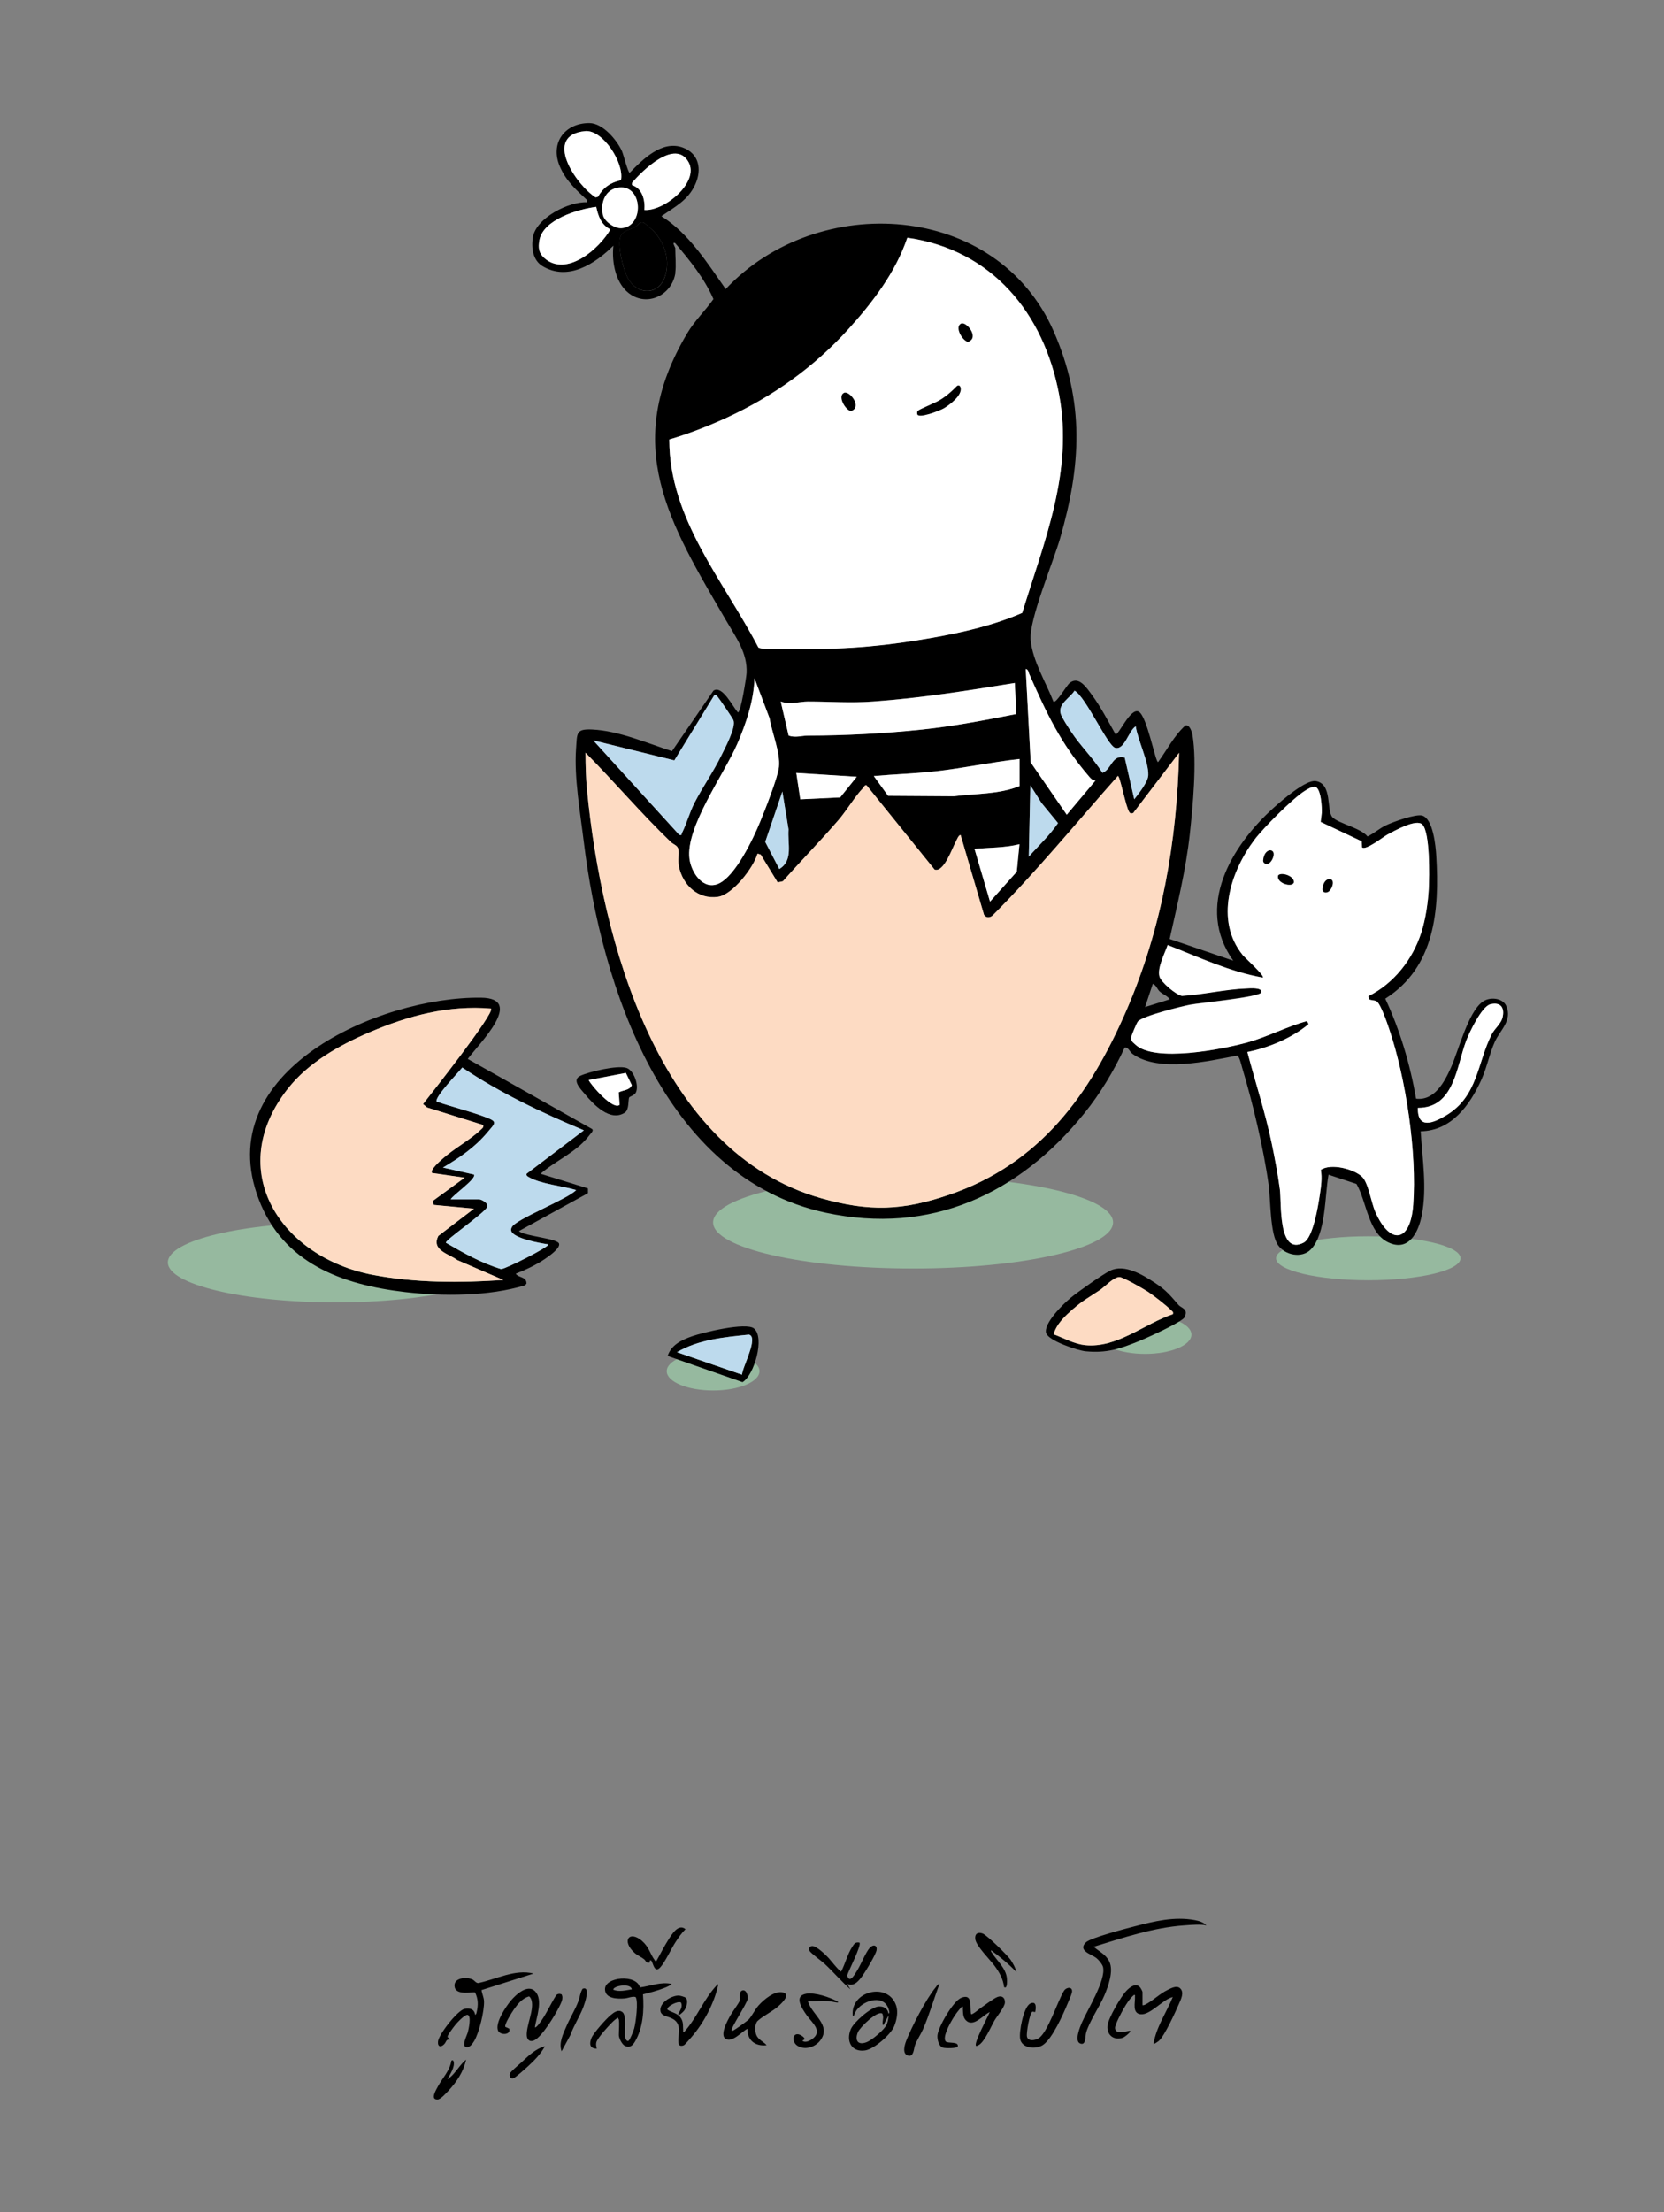 <?xml version="1.0" encoding="UTF-8"?>
<svg id="Layer_1" xmlns="http://www.w3.org/2000/svg" version="1.1" viewBox="0 0 233.98 310.92">
  <rect x="0" y="0" width="233.98" height="310.92" fill="#808080" stroke="none"/>
  <!-- Generator: Adobe Illustrator 29.8.2, SVG Export Plug-In . SVG Version: 2.1.1 Build 3)  -->
  <defs>
    <style>
      .st0 {
        fill: #fddbc3;
      }

      .st1 {
        fill: #96b99f;
      }

      .st2 {
        fill: #bddaed;
      }

      .st3 {
        fill: #fff;
      }
    </style>
  </defs>
  <ellipse class="st1" cx="128.39" cy="171.82" rx="28.12" ry="6.48"/>
  <ellipse class="st1" cx="47.19" cy="177.44" rx="23.59" ry="5.62"/>
  <ellipse class="st1" cx="100.27" cy="192.73" rx="6.52" ry="2.71"/>
  <ellipse class="st1" cx="161.01" cy="187.59" rx="6.52" ry="2.71"/>
  <ellipse class="st1" cx="192.4" cy="176.86" rx="12.97" ry="3.09"/>
  <g>
    <path d="M94.97,38.34c-.41,2.91-3.58,4.73-6.18,3.13-2.2-1.36-2.8-4.54-2.54-6.94-2.57,2.54-6.37,5.03-9.96,2.88-1.37-.82-1.6-2.58-1.36-4.06.44-2.71,5.06-5.05,7.61-4.92.06-.3.05-.28-.14-.45-1.49-1.39-2.82-2.59-3.67-4.56-1.43-3.29.66-6.13,4.14-6.12,1.88,0,3.86,2.36,4.58,3.94.2.44.86,3.05,1.09,3.05,1.88-1.94,4.58-4.62,7.47-3.55,2.29.85,2.7,3.07,1.76,5.16-1.01,2.25-2.86,3.15-4.77,4.49,3.84,2.39,6.47,6.59,9.04,10.24,12.91-13.76,38.11-12.34,46.13,5.96,4.36,9.96,3.85,18.86.89,29.09-.94,3.27-4.4,11.48-4.14,14.27.28,2.96,2.15,5.95,3.21,8.67.39.28,1.82-2.24,2.28-2.62,1.29-1.04,2.36.65,3.13,1.68,1.22,1.64,2.3,3.73,3.31,5.52.4.28,2.1-3.79,3.27-3.17s2.34,7.1,2.72,7.09c1.26-1.71,2.23-3.68,3.81-5.12.62-.27.97.92,1.04,1.36.62,3.81.04,9.96-.39,13.9-.54,4.96-1.75,9.86-2.83,14.72l8.94,3.05c-5.38-7.6-.27-16.12,5.66-21.47,1.11-1,4.54-3.99,5.94-3.77,2.39.36,1.47,4.15,2.35,5.08.81.86,4.03,1.53,4.93,2.7.91-.42,1.64-1.1,2.54-1.54.98-.48,4.27-1.67,5.17-1.39,1.52.47,1.88,4.28,1.96,5.67.46,7.61-.17,15.63-7.17,20.06,2.06,4.38,3.51,9.3,4.33,14.06,2.58.32,4-2.35,4.9-4.36,1.07-2.39,2.41-7.81,4.46-9.27,1-.72,2.83-.56,3.33.61.87,2.05-.89,3.41-1.62,5.03-.74,1.63-1.09,3.55-1.88,5.31-1.62,3.59-4.21,7.19-8.54,7.26.23,3.89.91,7.94.15,11.82-.47,2.39-1.85,5.18-4.74,3.78-2.81-1.35-3.02-5.76-4.44-8.2l-3.93-1.3c-.54,2.89-.33,8.32-2.5,10.52-1.24,1.27-3.6.81-4.59-.6-1.15-1.63-1.04-6.31-1.33-8.48-.7-5.1-2.25-11.59-3.74-16.53-.1-.35-.38-1.59-.69-1.65-4.13.8-11.01,2.39-14.67-.21-.48-.34-.58-.95-1.14-.93-1.49,3.23-3.44,6.49-5.68,9.25-9.18,11.37-21.65,17.15-36.39,13.97-22.75-4.91-31.51-31.82-33.99-52.11-.49-4.03-1.38-9.09-1.09-13.08.16-2.19-.06-2.83,2.28-2.72,3.74.18,7.69,1.91,11.21,3.04l5.84-8.51c1.27-.79,2.7,2.3,3.44,3.07.4,0,1.18-4.95,1.21-5.55.13-2.83-1.49-4.99-2.88-7.38-7.93-13.63-14.87-24.61-5.44-40.41,1.04-1.74,2.5-3.12,3.66-4.76-1.28-2.94-3.32-5.43-5.37-7.85-.54-.29,0,.61,0,.66,0,1.04.14,2.52,0,3.49ZM83.84,29.08c-2.55.33-7.51,1.78-8,4.73-.17,1.02-.11,1.76.7,2.47,3.11,2.74,7.73-1.31,9.29-4.03-1.26-.61-1.72-1.87-1.99-3.16ZM87.31,25.33c.51-2.38-2.54-7.14-5.03-6.9-6.05.59-1.24,7.61,1.48,9.32l.32-.09c.75-1.32,1.77-2.01,3.23-2.33ZM82.33,105.8c0,1.77.04,3.58.22,5.34,2.07,20.99,9.91,50.8,32.95,57.29,6.75,1.9,11.34,1.75,17.94-.49,12.79-4.35,19.82-14.06,24.99-26.01,4.95-11.46,7.07-23.64,7.37-36.12l-6.46,8.47c-.25.05-.35.13-.53-.11-.49-.64-1.31-5.11-1.62-5.1-5.85,6.57-11.41,13.41-17.64,19.63-.37.32-.94.33-1.19-.14l-3.29-11.2c-.28.02-.48.56-.61.81-.59,1.09-1.74,4.5-3.04,4.06l-9.56-11.84c-.31-.09-.35.21-.49.36-1.09,1.11-2.3,3.13-3.41,4.44-2.53,2.95-5.3,5.77-7.88,8.68l-.73.16-2.38-3.91-.45-.14c-.57,1.98-3.5,5.79-5.58,6.08-2.8.4-4.95-1.66-5.48-4.29-.17-.84.04-1.71-.06-2.33s-.69-.71-1.09-1.1c-4.16-4-7.92-8.45-11.98-12.54ZM100.42,97.74l-5.6,9.13-11.4-2.81,12.1,13.29c.43.08.27-.07.37-.27.66-1.3,1.06-2.88,1.8-4.31,1.14-2.21,2.62-4.29,3.71-6.53.53-1.09,2.11-3.97,1.73-5.01-.1-.27-2-3.07-2.26-3.36-.17-.19-.17-.18-.45-.14ZM84.78,30.22c.22.95,1.67,1.93,2.63,1.85,3.19-.26,2.99-6.02-.31-5.72-1.96.18-2.72,2.1-2.32,3.87ZM91.84,32.42c-.13-.13-1.16-1.03-1.23-1.07-.67-.31-.84.33-1.37.6-1.07.53-1.96.48-2.1,1.84-.15,1.46.54,4.52,1.42,5.74,1.41,1.97,4.03,1.85,4.9-.52.84-2.29.04-4.87-1.61-6.58ZM90.61,29.51c2.76.21,7.8-3.9,6.19-6.74-1.87-3.31-6.5,1.21-7.93,2.93v.32c1.44.45,1.86,2.12,1.74,3.49ZM94.11,61.78c0,11.16,7.62,19.81,12.52,29.2.47.42,5.27.19,6.33.21,6.32.1,12-.47,18.24-1.58,4.27-.76,8.56-1.74,12.54-3.48,3.1-10.13,7.22-19.84,5.18-30.7-2.15-11.44-9.44-20.33-21.34-22.03-1.64,4.86-4.89,9.11-8.31,12.88-4.84,5.33-10.64,9.46-17.18,12.46-2.51,1.15-5.36,2.26-7.98,3.02ZM106.09,95.34c-.1,3.14-1.19,6.37-2.43,9.23-1.85,4.27-7.28,11.71-6.71,16.14.25,1.93,1.92,4.46,4.1,3.48,2.38-1.07,4.88-6.36,5.86-8.75.64-1.58,2.47-6.19,2.62-7.64.21-2.05-.99-4.81-1.32-6.85l-2.12-5.62ZM110.01,111.25l-2.41,7.08,1.98,3.81c2.01-1.21,1.13-3.59,1.3-5.56l-.87-5.34ZM109.79,98.61l1.11,4.78c.97.33,1.84,0,2.7,0,5.31-.01,10.85-.31,16.13-.86,4.44-.47,8.82-1.31,13.19-2.18l-.22-4.36c-6.61,1.08-13.24,2.13-19.94,2.61-3.22.23-6-.01-9.16,0-1.19,0-2.5.49-3.8,0ZM111.97,108.64l.56,3.71,5.61-.27,2.33-2.9-8.5-.54ZM143.36,106.68c-3.96.44-7.91,1.3-11.88,1.74-2.86.32-5.75.4-8.61.66l2.01,2.78,9.23.06c3.08-.39,6.38-.26,9.25-1.43v-3.81ZM143.35,118.66c-2.07.51-4.19.46-6.32.66l2.18,7.41,3.76-4.2.38-3.87ZM144.23,94.03l.7,13.14,5.07,7.35,4.03-4.79c-.4-.02-.63-.27-.87-.55-4.06-4.71-5.98-8.88-8.44-14.44-.12-.26-.11-.64-.49-.7ZM144.88,110.38l-.22,10.03c1.38-1.56,2.95-3.01,4.11-4.72l-2.33-2.84-1.56-2.47ZM159.7,102.1c-1,.59-1.57,3.38-2.89,3.02-1.09-.29-4.15-7.19-5.71-8.03-.7,1.07-2.36,1.88-1.95,3.25.17.56,1.07,1.91,1.44,2.48,1.33,2.04,3.14,3.74,4.43,5.82,1.33-.53,1.31-2.62,3.13-2.15l1.34,5.86c.61-.78,1.93-2.42,1.97-3.38.08-1.85-1.47-4.94-1.76-6.86ZM159.99,143.58c-.17.19-.93,2.01-.94,2.24-.03.53.23.65.55.96,2.68,2.62,12.39.69,15.84-.28,2.86-.8,5.51-2.22,8.34-2.99l.22.43c-2.35,1.96-5.6,3.32-8.61,3.92,1.13,4.27,2.52,8.49,3.42,12.82.45,2.13.86,4.32,1.15,6.48.26,1.88-.29,9.4,3.35,7.49,1.32-.69,2.03-5.16,2.26-6.68.18-1.17.37-2.39.15-3.55,1.44-.95,4.65-.12,5.8.98.87.82,1.28,3.62,1.85,4.91,2.06,4.72,4.95,4.4,5.34-.97.53-7.31-1.03-17.79-3.39-24.74-.27-.79-1.22-3.58-1.78-3.88-.26-.14-.73-.12-1.03-.26l-.12-.44c3.6-1.79,6.25-5.18,7.47-8.99.6-1.89.94-4.17,1.04-6.15.09-1.75.18-7.76-.87-8.96-.82-.94-4,.88-4.96,1.39-.57.31-3.08,2.3-3.56,1.78l-.03-.84-6.74-3.18-.2-.78h1.31c.04-.71-.09-3.64-.98-3.72-.53.02-.97.31-1.4.57-1.67,1.03-5.85,5.23-7.08,6.87-3.4,4.54-5.61,11.35-1.65,16.21.29.36,3.12,2.9,2.83,3.17-4.65-.82-9.01-2.87-13.39-4.58-.41,1.19-1.48,3.19-1.15,4.42.22.83,2.34,2.58,3.16,2.73,2.96-.19,6.13-.95,9.09-1.05.43-.02,2.25-.18,2.08.55-.16.69-8.75,1.48-10.03,1.74-1.3.26-6.64,1.58-7.34,2.36ZM162.1,138.28l-1.09,3.27,3.48-1.09c-.3-.46-1-.71-1.41-1.09-.36-.32-.49-.91-.98-1.09ZM199.37,155.72c-.04,3.05,2.14,2.16,3.99,1.05,4.51-2.71,4.34-7.42,6.43-11.45.38-.74,1.24-1.4,1.47-2.24.37-1.38-.21-2.29-1.7-1.92-1.21.3-2.93,3.93-3.39,5.12-1.37,3.58-1.66,9.46-6.8,9.44Z"/>
    <path d="M82.89,159.55c-1.82,2.42-4.65,3.49-6.88,5.43l6.66,2.06v.67s-9.71,5.33-9.71,5.33c.83.74,5.44,1.02,5.65,1.77.19.65-1.44,1.77-1.97,2.13-1.22.84-2.74,1.55-4.12,2.09.42.62,1.52.37,1.51,1.39l-.2.24c-5.11,1.55-11.55,1.57-16.86.95-8.92-1.04-17.13-4.05-20.57-12.99-6.96-18.06,16.91-28.55,31.22-28.39,6.29.07-.3,6.51-1.85,8.61l17.43,9.82c.39.21-.14.66-.31.88ZM69.04,141.77c-5.94-.52-11.66,1.01-17.06,3.32-4.25,1.82-8.6,4.25-11.49,7.91-9.11,11.54-1,23.73,11.94,26.2,5.98,1.14,12.3,1.13,18.35.72l-6.47-2.79c-1.22-.9-3.71-1.38-2.68-3.41l5.01-3.82-5.67-.54-.11-.56,4.47-3.26-4.58-.66c-.35-.42,1.1-1.66,1.42-1.95,1.57-1.43,4-2.74,5.44-4.15.21-.21.41-.29.33-.65l-7.9-2.46-.56-.48c.83-1.06,10.16-12.86,9.55-13.41ZM63.37,168.58h4.03c.3,0,1.37.56,1.1,1.09-.48.93-6,4.7-5.79,5.01,2.48,1.44,4.99,2.86,7.76,3.7.56.02,6.97-3.21,6.63-3.48-1.06-.14-4.93-.83-5.21-1.9-.06-.22,0-.31.08-.5.51-1.14,7.85-3.93,9.05-5.23-1.85-.56-4.98-.85-6.6-1.79-.21-.12-.43-.2-.37-.5l8.06-6.11c-5.91-2.46-11.79-5.25-17.1-8.82-.53.67-3.98,4.23-3.6,4.79,2.23.77,4.67,1.35,6.87,2.18,1.77.67,1.37.81.22,2.19-1.77,2.11-3.88,3.51-6.21,4.9l4.36.98c.42.56-3.01,2.9-3.27,3.49Z"/>
    <path d="M147.1,187.39c-.4-1.37,2.42-4.12,3.45-4.97,1-.83,4.48-3.29,5.56-3.82,2.01-.99,4.6.6,6.33,1.74,1.56,1.03,2.07,1.7,3.26,3.06.45.52,1.43.53.87,1.74-.31.67-5.43,2.97-6.43,3.37-2.66,1.07-4.53,1.72-7.51,1.42-1.1-.11-5.21-1.47-5.52-2.55ZM150.9,183.98c-1.12.99-2.32,2.08-2.75,3.57,1.47.54,2.87,1.37,4.47,1.53,4.42.44,8.28-3.01,12.31-4.36.08-.33-.05-.35-.23-.53-.75-.75-2.38-2.01-3.28-2.61-.6-.4-3.51-2.07-4.01-2.07-.84,0-2.05,1.36-2.74,1.82-1.41.94-2.48,1.51-3.77,2.66Z"/>
    <path d="M106.03,186.74c1.53,1.26.04,6.53-1.62,7.53l-10.53-3.68c.5-1.57,1.99-2.26,3.44-2.77,1.51-.53,7.59-2.01,8.71-1.09ZM104.34,193.22c0-.99,2.41-5.3.96-5.63-3.45.36-7.06.68-10.11,2.47l9.15,3.16Z"/>
    <path d="M88.48,154.24c-.19.35.03,1.72-.63,2.15-2.06,1.34-4.41-1.16-5.63-2.63-.61-.73-1.88-1.98-.59-2.56s5.12-1.49,6.44-1.1c1.04.3,1.81,2.44,1.35,3.44-.19.42-.86.58-.93.7ZM87.13,155.29l-.12-1.76c.63-.33,1.48-.25,1.84-1l-.84-1.73-5.23,1c.39.81,3.46,4.31,4.36,3.48Z"/>
    <path class="st0" d="M82.33,105.8c4.06,4.09,7.82,8.54,11.98,12.54.41.39,1,.46,1.09,1.1s-.11,1.48.06,2.33c.53,2.63,2.68,4.68,5.48,4.29,2.08-.29,5.01-4.1,5.58-6.08l.45.14,2.38,3.91.73-.16c2.58-2.92,5.35-5.73,7.88-8.68,1.11-1.3,2.32-3.33,3.41-4.44.15-.15.18-.44.49-.36l9.56,11.84c1.3.44,2.45-2.97,3.04-4.06.13-.24.33-.79.61-.81l3.29,11.2c.25.47.82.46,1.19.14,6.23-6.22,11.79-13.05,17.64-19.63.31-.02,1.12,4.45,1.62,5.1.18.24.28.16.53.11l6.46-8.47c-.3,12.48-2.42,24.65-7.37,36.12-5.17,11.96-12.2,21.66-24.99,26.01-6.59,2.24-11.18,2.4-17.94.49-23.04-6.49-30.88-36.3-32.95-57.29-.17-1.76-.22-3.57-.22-5.34Z"/>
    <path class="st3" d="M94.11,61.78c2.63-.77,5.47-1.87,7.98-3.02,6.55-3,12.35-7.13,17.18-12.46,3.42-3.77,6.67-8.02,8.31-12.88,11.89,1.7,19.19,10.59,21.34,22.03,2.04,10.86-2.08,20.57-5.18,30.7-3.98,1.73-8.27,2.72-12.54,3.48-6.24,1.11-11.92,1.67-18.24,1.58-1.07-.02-5.86.22-6.33-.21-4.89-9.39-12.52-18.04-12.52-29.2ZM136.19,45.44"/>
    <path class="st3" d="M185.7,115.53l5.79,2.73.03.84c.48.52,2.98-1.47,3.56-1.78.95-.51,4.13-2.33,4.96-1.39,1.05,1.2.96,7.21.87,8.96-.11,1.98-.44,4.26-1.04,6.15-1.21,3.81-3.87,7.2-7.47,8.99l.12.44c.3.14.76.12,1.03.26.57.3,1.52,3.09,1.78,3.88,2.37,6.95,3.93,17.43,3.39,24.74-.39,5.36-3.28,5.69-5.34.97-.56-1.29-.98-4.09-1.85-4.91-1.16-1.1-4.36-1.93-5.8-.98.21,1.16.02,2.38-.15,3.55-.23,1.52-.93,5.99-2.26,6.68-3.65,1.91-3.1-5.62-3.35-7.49-.29-2.16-.71-4.35-1.15-6.48-.91-4.33-2.3-8.55-3.42-12.82,3.01-.6,6.26-1.96,8.61-3.92l-.22-.43c-2.83.76-5.47,2.19-8.34,2.99-3.46.96-13.16,2.9-15.84.28-.32-.31-.58-.42-.55-.96.01-.23.78-2.05.94-2.24.7-.79,6.04-2.1,7.34-2.36,1.29-.25,9.87-1.05,10.03-1.74.17-.73-1.65-.57-2.08-.55-2.95.11-6.13.87-9.09,1.05-.82-.15-2.94-1.91-3.16-2.73-.33-1.23.75-3.23,1.15-4.42,4.39,1.71,8.74,3.76,13.39,4.58.3-.26-2.54-2.81-2.83-3.17-3.96-4.87-1.75-11.68,1.65-16.21,1.23-1.64,5.41-5.84,7.08-6.87.43-.27.87-.56,1.4-.57.9.08,1.02,3.01.98,3.72l-.15,1.23ZM178.6,121.21c.42-.38.88-1.68-.04-1.68-.64.11-.87.83-.93,1.4.24.5.54.68.98.29ZM179.75,123.03c-.37,1.09,2.01,1.77,2.18.98-.29-.93-1.33-1.33-2.18-.98Z"/>
    <path class="st3" d="M106.09,95.34l2.12,5.62c.33,2.04,1.53,4.8,1.32,6.85-.15,1.45-1.97,6.06-2.62,7.64-.97,2.39-3.47,7.67-5.86,8.75-2.18.98-3.85-1.55-4.1-3.48-.58-4.44,4.85-11.87,6.71-16.14,1.24-2.86,2.34-6.1,2.43-9.23Z"/>
    <path class="st3" d="M109.79,98.61c1.3.48,2.61,0,3.8,0,3.16,0,5.94.24,9.16,0,6.7-.48,13.33-1.53,19.94-2.61l.22,4.36c-4.37.86-8.75,1.71-13.19,2.18-5.28.56-10.82.85-16.13.86-.86,0-1.73.33-2.7,0l-1.11-4.78Z"/>
    <path class="st2" d="M100.42,97.74c.28-.05.28-.06.45.14.26.3,2.17,3.09,2.26,3.36.38,1.03-1.2,3.92-1.73,5.01-1.1,2.25-2.57,4.32-3.71,6.53-.74,1.42-1.14,3.01-1.8,4.31-.1.21.06.35-.37.27l-12.1-13.29,11.4,2.81,5.6-9.13Z"/>
    <path class="st3" d="M144.23,94.03c.38.06.37.44.49.7,2.47,5.57,4.39,9.73,8.44,14.44.24.28.47.53.87.55l-4.03,4.79-5.07-7.35-.7-13.14Z"/>
    <path class="st3" d="M143.36,106.68v3.81c-2.87,1.17-6.17,1.04-9.25,1.43l-9.23-.06-2.01-2.78c2.86-.26,5.75-.34,8.61-.66,3.97-.44,7.93-1.3,11.88-1.74Z"/>
    <path class="st2" d="M159.7,102.1c.29,1.92,1.84,5.02,1.76,6.86-.04.96-1.36,2.6-1.97,3.38l-1.34-5.86c-1.82-.46-1.8,1.62-3.13,2.15-1.29-2.07-3.1-3.78-4.43-5.82-.37-.57-1.28-1.92-1.44-2.48-.41-1.37,1.25-2.18,1.95-3.25,1.57.84,4.63,7.74,5.71,8.03,1.32.36,1.89-2.43,2.89-3.02Z"/>
    <path class="st3" d="M83.84,29.08c.27,1.3.72,2.55,1.99,3.16-1.55,2.72-6.17,6.77-9.29,4.03-.8-.71-.87-1.45-.7-2.47.49-2.95,5.45-4.4,8-4.73Z"/>
    <path class="st3" d="M199.37,155.72c5.15.02,5.43-5.85,6.8-9.44.46-1.19,2.18-4.82,3.39-5.12,1.49-.38,2.07.54,1.7,1.92-.23.84-1.08,1.5-1.47,2.24-2.09,4.03-1.92,8.74-6.43,11.45-1.85,1.11-4.04,2-3.99-1.05Z"/>
    <path class="st3" d="M87.31,25.33c-1.47.32-2.48,1.01-3.23,2.33l-.32.09c-2.71-1.71-7.53-8.73-1.48-9.32,2.48-.24,5.53,4.52,5.03,6.9Z"/>
    <path d="M91.84,32.42c1.66,1.71,2.46,4.29,1.61,6.58-.87,2.36-3.49,2.48-4.9.52-.87-1.21-1.56-4.28-1.42-5.74.14-1.36,1.03-1.31,2.1-1.84.53-.26.7-.9,1.37-.6.07.03,1.1.93,1.23,1.07Z"/>
    <path class="st3" d="M90.61,29.51c.12-1.37-.3-3.05-1.74-3.49v-.32c1.44-1.72,6.07-6.24,7.94-2.93,1.6,2.84-3.43,6.95-6.19,6.74Z"/>
    <path class="st3" d="M143.35,118.66l-.38,3.87-3.76,4.2-2.18-7.41c2.13-.19,4.25-.14,6.32-.66Z"/>
    <polygon class="st3" points="111.97 108.64 120.47 109.18 118.14 112.08 112.53 112.35 111.97 108.64"/>
    <path class="st3" d="M84.78,30.22c-.4-1.77.36-3.69,2.32-3.87,3.3-.3,3.5,5.46.31,5.72-.95.08-2.41-.91-2.63-1.85Z"/>
    <path class="st2" d="M110.01,111.25l.87,5.34c-.17,1.96.71,4.35-1.3,5.56l-1.98-3.81,2.41-7.08Z"/>
    <path class="st2" d="M144.88,110.38l1.56,2.47,2.33,2.84c-1.16,1.72-2.73,3.17-4.11,4.72l.22-10.03Z"/>
    <path class="st0" d="M69.04,141.77c.62.55-8.72,12.35-9.55,13.41l.56.48,7.9,2.46c.08.36-.12.44-.33.65-1.44,1.41-3.87,2.72-5.44,4.15-.33.3-1.77,1.53-1.42,1.95l4.58.66-4.47,3.26.11.56,5.67.54-5.01,3.82c-1.03,2.03,1.47,2.51,2.68,3.41l6.47,2.79c-6.05.42-12.37.43-18.35-.72-12.93-2.47-21.05-14.66-11.94-26.2,2.89-3.66,7.24-6.1,11.49-7.91,5.39-2.31,11.12-3.84,17.06-3.32Z"/>
    <path class="st2" d="M63.37,168.58c.26-.58,3.69-2.92,3.27-3.49l-4.36-.98c2.34-1.39,4.44-2.8,6.21-4.9,1.16-1.38,1.55-1.52-.22-2.19-2.2-.83-4.64-1.41-6.87-2.18-.38-.56,3.06-4.11,3.6-4.79,5.32,3.58,11.2,6.36,17.1,8.82l-8.06,6.11c-.07.3.16.38.37.5,1.63.94,4.76,1.23,6.6,1.79-1.2,1.3-8.54,4.1-9.05,5.23-.08.19-.13.28-.08.5.27,1.07,4.14,1.76,5.21,1.9.34.27-6.07,3.5-6.63,3.48-2.77-.85-5.28-2.26-7.76-3.7-.22-.31,5.31-4.08,5.79-5.01.27-.52-.8-1.09-1.1-1.09h-4.03Z"/>
    <path class="st0" d="M150.9,183.98c1.29-1.14,2.36-1.71,3.77-2.66.69-.46,1.9-1.82,2.74-1.82.51,0,3.41,1.67,4.01,2.07.9.6,2.52,1.86,3.28,2.61.18.18.31.19.23.53-4.03,1.35-7.89,4.8-12.31,4.36-1.6-.16-3-.99-4.47-1.53.43-1.49,1.63-2.58,2.75-3.57Z"/>
    <path class="st2" d="M104.34,193.22l-9.15-3.16c3.05-1.79,6.66-2.11,10.11-2.47,1.45.33-.97,4.64-.96,5.63Z"/>
    <path class="st3" d="M87.13,155.29c-.89.82-3.97-2.67-4.36-3.48l5.23-1,.84,1.73c-.35.75-1.21.66-1.84,1l.12,1.76Z"/>
    <path d="M128.97,58.17c-.02-.56-.04-.4,2.68-1.67.98-.46,1.99-1.3,2.84-2.18.21-.22.48-.21.58.16.27,1.08-1.52,2.4-2.32,2.89-.56.34-3.74,1.58-3.77.8Z"/>
    <path d="M136.19,45.44"/>
    <path d="M179.75,123.03c.4-.48,2.28.09,2.18.98-.17.8-2.55.12-2.18-.98Z"/>
    <path d="M178.6,121.21c-.44.39-1.02.21-.98-.29.06-.57.29-1.28.93-1.4.92,0,.47,1.31.04,1.68Z"/>
    <path d="M186.93,125.24c-.44.39-1.02.21-.98-.29.06-.57.29-1.28.93-1.4.92,0,.47,1.31.04,1.68Z"/>
  </g>
  <path d="M119.64,57.79c-.82-.22-1.88-2.11-.97-2.57.75-.38,2.66,2.01.97,2.57Z"/>
  <path d="M136.1,48.06c-.82-.22-1.88-2.11-.97-2.57.75-.38,2.66,2.01.97,2.57Z"/>
  <g>
    <path d="M169.65,270.63c-.47-.1-.93-.11-1.41-.1-.53.01-1.2.06-1.74.1-4.37.31-8.56,1.74-12.72,3,.78.67,1.73,1.09,2.21,2.09.63,1.32-.16,3.48-.71,4.77-.65,1.53-2.2,3.8-2.57,5.27-.12.49,0,1.84-.86,1.45-.79-.36.02-2.33.27-2.91.79-1.82,3.38-5.93,2.99-7.79-.09-.43-.69-1.12-1.05-1.37-.63-.45-2.57-.99-1.35-2.14.68-.64,5.64-1.93,6.85-2.24,2.77-.72,5.58-1.41,8.46-.87.55.1,1.26.31,1.62.75Z"/>
    <path d="M87,283.83s-.12-.25-.14-.24c-.13.13-.3.22-.44.34-.55.47-2.42,2.5-2.57,3.14-.08.35,0,.54.06.88-.99,0-1.07-.68-.75-1.48.28-.72,2.09-2.73,2.74-3.26.45-.37,1.06-.82,1.62-.39.64.49.24,2.72.37,3.53.03.2.24.63.48.5.21-.11.71-1.41.8-1.72.23-.79.62-3.83.21-4.43-.47-.14-1.06.15-1.55.19-.96.08-2.77.07-2.76-1.31.01-1.72,4.42-2.13,4.91-.23,1.5-.19,2.95-.84,4.48-.49-.25.24-.71.43-1.04.56-.95.38-2.02.65-3.01.9.17,2.22.02,4.7-1.13,6.65-.33.55-.75.93-1.43.58-.39-.2-.83-1.08-.83-1.49,0-.65.09-1.63,0-2.22ZM88.84,279.62c-.12-.92-2.6-.52-2.61.05.82.34,1.77.08,2.61-.05Z"/>
    <path d="M66.8,283.2c.18-.04.19-.25.23-.4.23-.99.22-1.8-.22-2.73-.13-.19-2.58.49-2.87-.73-.3-1.31,1.54-1.53,2.47-1.12.32.14.46.48.82.52,2.52-.53,5.2-2,7.79-1.34l-7.31,2.32c.07.56.33,1,.35,1.59.05,1.34-.69,4.43-1.39,5.58-.23.37-.65.99-1.15.84-.64-.18.16-1.68.27-2.11s.51-2.26-.02-2.41c-.4-.11-1.54,1.14-1.8,1.47-.2.24-.96,1.27-1.02,1.5-.09.36.3.17.28.51-.51-.09-.47.29-.72.58-.48.55-1,.46-.92-.33.1-.99,2.74-4.37,3.74-4.58.73-.15,1.38.04,1.48.85Z"/>
    <path d="M160.65,281.85c.24.03.42-.11.61-.21.96-.53,1.85-1.42,2.9-1.93.53-.26,1.31-.7,1.8-.22.59.57.09,1.53-.17,2.14-.49,1.13-2.02,4.5-2.82,5.21-.1.09-.69.52-.77.43.38-2.35,1.81-4.39,2.71-6.57-1.38.3-3.15,2.54-4.5,2.42-1.27-.11-.76-1.71-.82-2.47-.01-.14.08-.28-.14-.24-.61.51-1.02,1.19-1.42,1.87-.3.51-1.23,2.24-1.24,2.74,0,.94,1.37.55,1.9.44.11-.02.3-.07.22.12-.07.16-.75.72-.94.8-1.25.5-2.38-.28-2.24-1.66.11-1.06,1.88-4.08,2.65-4.89.52-.55,1.38-1.21,1.98-.43.07.09.29.51.29.58v1.89Z"/>
    <path d="M124.94,283.01c.2,0,.08-.39.05-.49-.59-2.24-3.43-1.44-4.5-.04-.17.23-.23.39-.35.62-.07.13.03.25-.23.2-.36-3.44,4.95-4.78,6.1-1.41.31.9.08,2.06-.28,2.92-.48,1.16-2.8,3.19-4.06,3.39-1.94.3-2.75-1.32-2.03-3,.41-.97,2.82-3.09,3.89-3.17.69-.05,1.28.25,1.4.97ZM124.06,283.02c-.72-.45-3.14,1.94-3.42,2.6-.48,1.13-.05,1.92,1.23,1.42.73-.28,2.46-1.73,2.79-2.44.17-.37.28-.9.28-1.31l-.72,1.35c-.24.01-.04-.83-.04-1.01,0-.21-.02-.42-.12-.61Z"/>
    <path d="M136.56,283.1c.16.13,1.12-.71,1.32-.85.53-.37,1.89-1.39,2.4-1.57.66-.24,1.07.16,1.02.83-.05.62-1.1,1.86-1.47,2.5-.49.84-1.41,3.05-2.25,3.46-.12.06-.2.12-.34.09-.35-.37,1.68-4.11,1.93-4.74-.94.39-2.29,2.2-3.34,1.16-.46-.46-.4-1.11-.44-1.69,0-.14.07-.28-.14-.24-.51.54-.95,1.14-1.32,1.77-.34.56-1.48,2.58-.93,3.14.28.28,1.87-.05,1.67.7-.15.28-1.77.25-2.09.15-.59-.18-.81-1.2-.76-1.73.11-1.18,2.21-4.82,3.34-5.27,1.69-.68,1.17,1.35,1.39,2.31Z"/>
    <path d="M104.24,279.84c.66-.37.95.59.89,1.12-.09.66-2.49,4.25-2.26,4.47.15.03.23-.03.34-.09.23-.11,1.84-1.27,2.03-1.45.45-.45.9-1.41,1.4-1.98.71-.81,2.25-2.12,3.41-1.87,1.18.26-.06,1.45-.46,1.82-.93.87-2.21,1.42-3.04,2.18-.44.4-.42,1.48-.19,2.02.28.64,1.01.92,1.44,1.41-1.61.19-2.72-.68-2.71-2.32-.76.4-2.19,2.05-3.09,1.4-.8-.57.3-2.54.66-3.2.25-.47,1.26-1.81,1.35-2.13s-.1-1.17.23-1.36Z"/>
    <path d="M75.22,284.94c.12.12.49-.36.56-.45.93-1.16,1.62-2.79,2.43-4.05.2-.21.5-.23.75-.12.33.59-.11,1.29-.38,1.85-.56,1.12-2.35,4.06-3.43,4.6-.59.29-1.03,0-1.08-.64-.09-1.41,1.04-3.59.68-4.94-.04-.17-.21-.55-.38-.58-.95.29-1.56,1.05-2.11,1.83-.29.42-1.32,2.02-1.22,2.44l.57.27c.24.94-1.31.92-1.58.27-.45-1.08,1.09-3.36,1.79-4.2.7-.84,2.38-2.42,3.44-1.31,1.12,1.18.17,3.64-.05,5.03Z"/>
    <path d="M96.43,280.81c.4.43.08,1.38-.23,1.8-.08.12-.91.96-.82.44.26-.49.67-1.01.37-1.58-.44-.26-2.02.54-1.91.99.54.4,1.31.46,1.78,1.03.51.63.39,1.16.44,1.88.01.14-.07.28.14.24,1.79-1.99,2.74-4.59,4.57-6.55.06-.06.06-.29.22-.07-.57,2.59-2,5.29-3.73,7.3-.16.19-.95,1.1-1.06,1.16-.21.12-.49.16-.69,0-.27-.21,0-1.79-.04-2.28-.17-2.01-2.36-1.4-2.59-2.43-.27-1.19,1.5-2.25,2.54-2.25.19,0,.88.19.99.31Z"/>
    <path d="M145.56,282.81l-.39-.06c-.41.25-.87,2.99-.77,3.49.14.73,1.12.56,1.62.27,1.3-.77,2.73-5.34,3.61-6.72.39-.54,1.28-.56,1.09.29-.09.39-.43,1.13-.6,1.54-.63,1.52-2.15,4.94-3.47,5.82-1,.66-2.94.48-3.2-.83-.2-.96.47-4.56,1.43-5,.91-.42.8.66.68,1.21Z"/>
    <path d="M116.53,275.23c.23.25,1.54,1.92,1.75,1.88.57-1.08.89-2.46,1.56-3.47.28-.43.41-.69,1.01-.59.34.34-1.56,3.99-1.73,4.62.36,1.23,1.1-.22,1.42-.72.52-.83,1.2-2.56,1.76-3.17.5-.54,1.09-.38.95.36-.12.64-1.74,3.32-2.21,3.89-.53.64-1.04,1.17-1.93.83l.48.77c-1.29-1.13-2.41-2.46-3.67-3.63-.38-.35-1.94-1.48-2.08-1.79-.16-.33,0-.68.38-.68.62,0,1.89,1.25,2.32,1.71Z"/>
    <path d="M113.09,286.67l-.27.16c.36.35,1,.04,1.35-.2,1.63-1.14-.02-2.34-.75-3.39-.61-.88-1.89-2.7-.04-3.01,1.23-.2,3.29.49,4.38,1.09.14.08.15.16-.05.15-.39-.03-.85-.18-1.25-.2-.95-.05-1.91.04-2.86,0,.52,1.93,3.37,3.36,1.74,5.53-.71.94-2.17,1.42-3.22.74-.82-.54-.7-1.84.23-1.59.22.06.91.46.76.72Z"/>
    <path d="M90.25,272.8c1.02.85,1.14,1.81,1.8,2.7.06.08.09.19.23.16.56-.98,1.1-2.08,1.71-3.03.48-.74,1.39-2.3,2.4-1.47-.53.53-.98,1.16-1.39,1.8-.62.94-1.49,2.86-2.18,3.59-.83.89-1-.75-1.26-.99-.01-.01-.23-.04-.19.07v.21c-.54.16-.5-.21-.82-.47-.39-.31-.89-.49-1.32-.88-1.83-1.62-.82-3.24,1.04-1.69Z"/>
    <path d="M142.94,277.21c-1.08-1.15-2.31-2.14-3.58-3.09-.05.2.06.26.14.39.7,1.1,1.94,2.13,2.08,3.53.03.29.1,1.61-.39,1.26-.14-1.14-.64-2.03-1.31-2.95s-2.66-2.85-2.75-3.83c-.07-.72.37-1,1.04-.75.63.24,3.49,3.05,3.94,3.7.32.47.7,1.18.83,1.73Z"/>
    <path d="M132.11,278.85c-.8,2.11-1.41,4.28-2.31,6.35-.33.75-.9,1.58-1.16,2.33-.15.44-.16,1.64-.96,1.4-.86-.25-.48-1.51-.24-2.12.77-1.96,2.77-5.82,4.09-7.42.15-.18.33-.52.58-.53Z"/>
    <path d="M62.93,292.19c.18.04.23-.1.34-.19.86-.72,1.4-1.8,2.27-2.51-.36,1.69-1.31,3.11-2.46,4.35-.32.34-1.11,1.25-1.55,1.26-1.08.04-.21-1.35.03-1.81.64-1.19,1.69-2.23,1.9-3.61.11-.17.28-.1.32.07.22.72-.48,1.84-.86,2.45Z"/>
    <path d="M78.97,288.33c-.44-1.19.23-2.49.71-3.6s1.2-2.26,1.63-3.4c.22-.57.28-1.31.62-1.8,1.17-.4.27,2.09.11,2.53-.5,1.34-1.35,2.61-1.83,3.97l-1.24,2.29Z"/>
    <path d="M73.19,290c.99-.92,2.09-2.05,3.43-2.38-.6,1.1-1.49,2-2.42,2.85-.33.3-1.73,1.57-2.03,1.65-.4.11-.58-.31-.47-.67.07-.24,1.22-1.22,1.49-1.46Z"/>
  </g>
</svg>